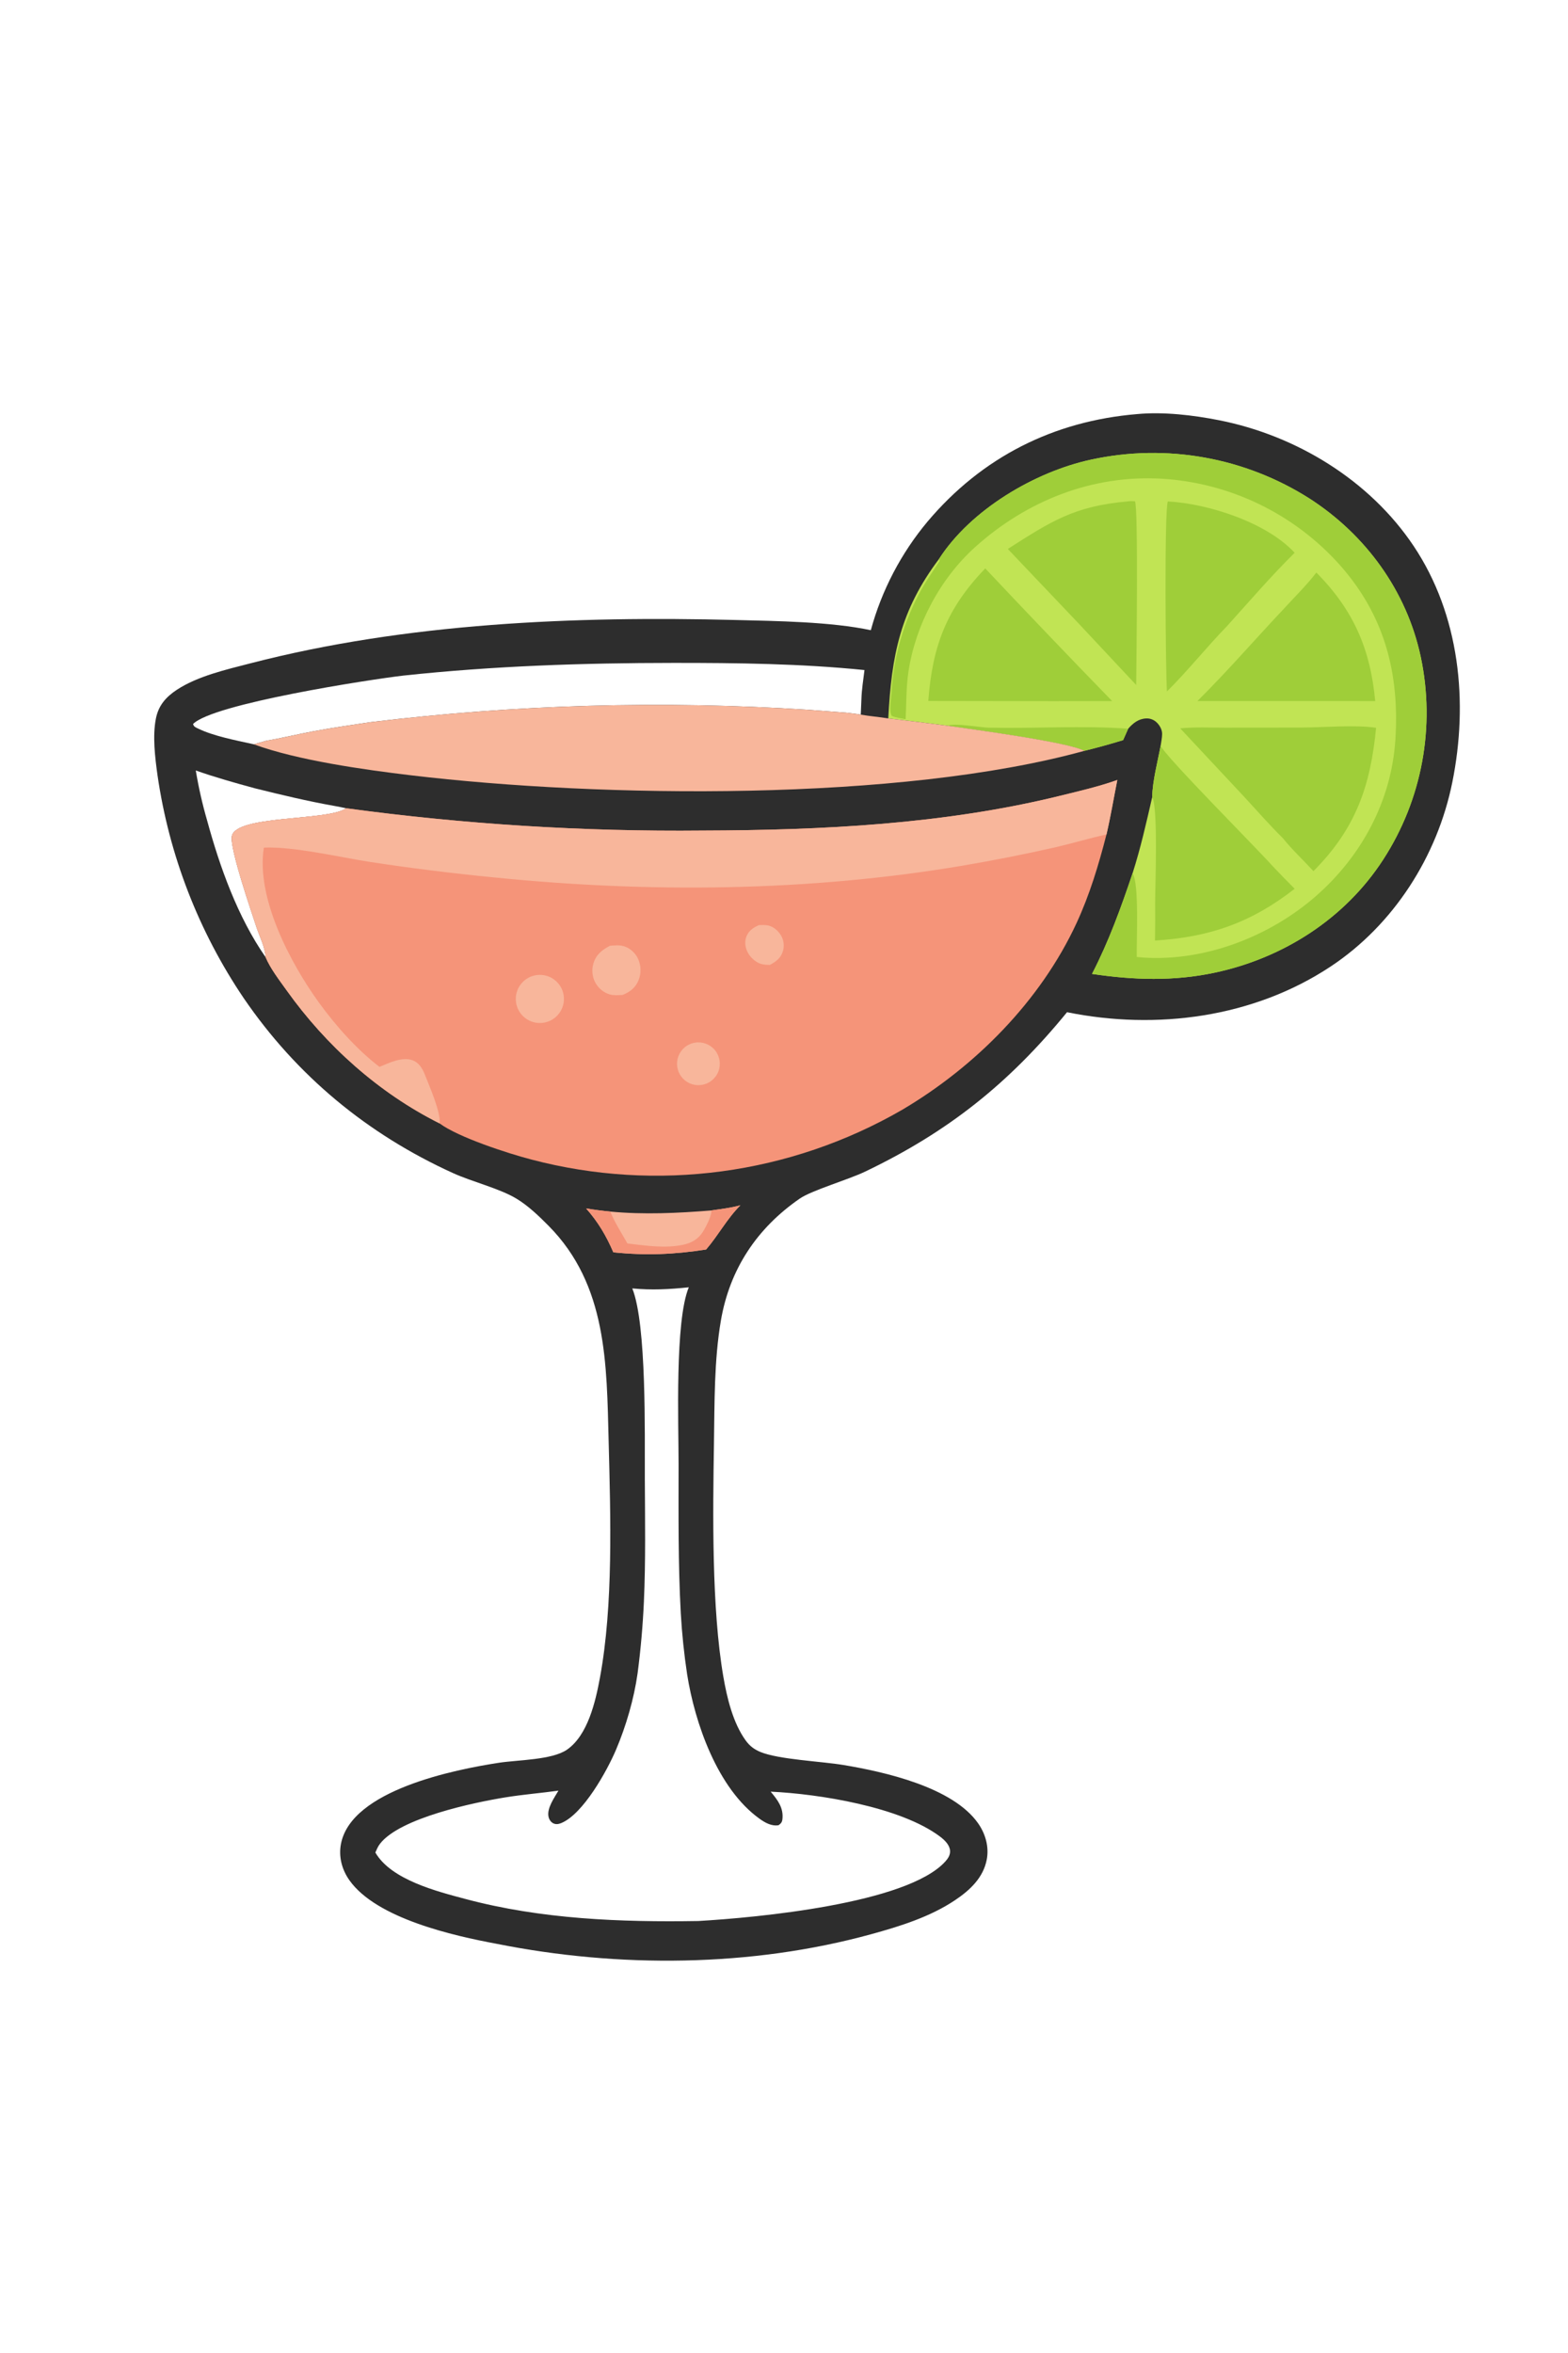 <svg version="1.1" xmlns="http://www.w3.org/2000/svg" style="display: block;" viewBox="0 0 1365 2048" width="1024" height="1536">
<path transform="translate(0,0)" fill="rgb(45,45,45)" d="M 989.98 360.415 C 1012.96 358.258 1038.86 361.318 1061.42 365.776 C 1128.58 379.053 1192.47 417.951 1230.78 475.27 C 1270.94 535.373 1278.55 611.125 1264.42 680.945 C 1251.41 745.257 1213.45 804.829 1158.49 841.24 C 1091.36 885.708 1006.92 896.814 928.95 881.005 C 878.313 942.981 825.476 985.111 753.224 1019.71 C 738.166 1026.92 706.62 1036.02 696.095 1043.31 C 658.807 1069.12 635.181 1104.77 627.544 1149.41 C 621.599 1184.15 622.065 1221.08 621.51 1256.28 C 620.547 1317.39 619.441 1399.85 629.681 1459.36 C 632.838 1477.71 638.051 1499.52 649.082 1514.78 C 652.557 1519.59 656.425 1522.58 661.891 1524.85 C 677.874 1531.48 714.997 1533.01 734.254 1536.22 C 769.886 1542.16 829.48 1555.4 851.583 1587.06 C 857.958 1596.19 861.162 1607.48 859.046 1618.54 C 856.005 1634.42 844.347 1645.22 831.457 1653.86 C 809.664 1668.46 783.451 1676.62 758.384 1683.5 C 653.813 1712.23 538.248 1713.01 432.229 1691.83 C 394.816 1684.89 327.455 1669.81 303.986 1636.39 C 297.507 1627.17 294.577 1616.01 296.73 1604.85 C 305.751 1558.05 395.787 1540.17 434.451 1534.25 C 450.542 1531.78 480.481 1531.89 493.503 1522.9 C 511.673 1510.37 518.38 1481.02 522.202 1460.41 C 533.974 1396.94 531.484 1319.82 529.817 1254.8 C 528.077 1186.97 528.555 1118.49 477.544 1066.95 C 469.12 1058.44 459.627 1049.32 449.328 1043.15 C 434.6 1034.32 411.097 1028.68 394.252 1021.02 C 319.813 987.173 258.289 936.386 212.052 868.777 C 172.719 810.595 147.055 744.269 136.984 674.765 C 134.846 659.394 132.554 640.734 135.584 625.406 C 137.838 614.01 144.314 606.634 153.873 600.348 C 172.02 588.414 197.127 582.716 217.949 577.329 C 353.799 542.18 500.284 536.11 639.996 539.625 C 675.767 540.525 723.535 541.123 758.091 548.521 C 767.569 513.807 784.426 481.547 807.512 453.943 C 854.83 397.854 917.184 366.463 989.98 360.415 z M 607.874 1672.01 C 658.635 1669.09 789.823 1656.94 822.995 1620.17 C 825.418 1617.48 827.41 1614.42 827.079 1610.64 C 826.636 1605.58 822.198 1601.4 818.362 1598.52 C 783.971 1572.63 712.791 1561.35 670.877 1559.42 C 676.806 1566.44 682.222 1573.41 681.136 1583.26 C 680.832 1586.01 679.952 1587.02 677.788 1588.62 C 671.662 1589.64 666.081 1586.48 661.248 1583.03 C 624.607 1556.82 604.816 1499.7 598.132 1457.17 C 595.477 1439.56 593.637 1421.84 592.618 1404.07 C 590.242 1360.88 590.707 1317.38 590.709 1274.15 C 590.711 1238.74 587.401 1149.81 599.598 1120.43 C 582.711 1122.22 567.316 1123.01 550.398 1121.41 C 563.051 1152.94 561.139 1249.11 561.318 1287.05 C 561.487 1322.73 562.099 1358.63 560.497 1394.27 C 559.557 1415.05 557.728 1435.78 555.014 1456.4 C 551.917 1478.53 544.953 1502.44 536.222 1522.96 C 528.359 1541.44 507.62 1578.94 488.492 1586.78 C 486.224 1587.71 483.8 1588.11 481.532 1586.94 C 479.339 1585.81 477.904 1583.48 477.432 1581.11 C 475.965 1573.74 482.537 1564.7 486.087 1558.55 C 470.593 1560.69 455.057 1561.91 439.603 1564.44 C 412.907 1568.8 348.011 1582.22 330.649 1604.87 C 328.928 1607.12 327.791 1609.81 326.667 1612.39 C 340.456 1636.21 380.36 1646.24 405.362 1652.9 C 471.219 1670.44 540.106 1673.12 607.874 1672.01 z M 321.977 628.602 C 448.471 613.223 576.118 609.593 703.283 617.761 L 736.499 620.288 C 740.743 620.847 745.143 621.2 749.339 622.008 L 749.92 608.471 C 750.168 600.072 751.568 591.547 752.582 583.2 C 697.261 577.6 641.627 576.951 586.072 576.981 C 507.259 577.025 429.477 579.612 351.086 588.01 C 321.983 591.401 184.954 612.508 167.917 630.198 C 168.704 632.47 169.615 632.804 171.799 633.882 C 185.832 640.809 205.467 644.368 220.757 647.815 L 231.917 644.67 C 245.318 642.408 258.629 639.127 272 636.61 C 288.56 633.494 305.319 631.144 321.977 628.602 z M 291.056 701.473 C 267.638 697.328 244.747 691.829 221.677 686.096 C 204.412 681.407 187.198 676.572 170.315 670.622 C 172.731 685.262 176.015 699.745 180.148 713.995 C 191.197 754.57 206.88 798.401 231.035 833.011 C 230.889 824.874 225.773 814.862 223.16 806.938 C 218.837 793.827 199.564 737.834 201.744 727.656 C 205.657 709.388 283.803 714.632 300.524 703.939 C 300.753 703.793 300.977 703.637 301.204 703.486 C 297.847 702.716 294.438 702.127 291.056 701.473 z"/>
<path transform="translate(0,0)" fill="rgb(245,148,121)" d="M 301.204 703.486 C 404.175 717.454 508.023 723.942 611.932 722.898 C 715.622 722.618 821.974 717.482 922.992 692.618 C 939.577 688.535 956.633 684.61 972.733 678.885 C 969.596 694.648 966.954 710.612 963.3 726.259 C 956.533 752.688 948.646 778.849 937.14 803.65 C 905.792 871.222 849.155 928.285 785.445 965.923 C 687.804 1022.33 571.843 1037.92 462.77 1009.3 C 442.506 1004.06 398.786 989.867 382.652 977.818 C 329.556 951.25 283.721 910.107 249.363 861.919 C 242.939 852.909 235.341 843.204 231.035 833.011 C 230.889 824.874 225.773 814.862 223.16 806.938 C 218.837 793.827 199.564 737.834 201.744 727.656 C 205.657 709.388 283.803 714.632 300.524 703.939 C 300.753 703.793 300.977 703.637 301.204 703.486 z"/>
<path transform="translate(0,0)" fill="rgb(248,182,155)" d="M 301.204 703.486 C 404.175 717.454 508.023 723.942 611.932 722.898 C 715.622 722.618 821.974 717.482 922.992 692.618 C 939.577 688.535 956.633 684.61 972.733 678.885 C 969.596 694.648 966.954 710.612 963.3 726.259 C 948.167 729.663 933.266 734.099 918.153 737.626 C 891.553 743.621 864.798 748.902 837.915 753.463 C 703.873 776.104 564.823 777.328 429.804 763.665 C 393.992 760.163 358.279 755.717 322.701 750.332 C 295.502 746.097 255.79 736.686 229.6 737.754 C 222.566 781.265 252.612 838.185 277.538 872.608 C 292.103 892.724 310.514 913.463 330.263 928.587 C 338.691 925.121 350.09 919.452 359.241 922.902 C 364.455 924.867 367.608 929.855 369.568 934.828 C 373.681 945.261 383.721 967.949 382.652 977.818 C 329.556 951.25 283.721 910.107 249.363 861.919 C 242.939 852.909 235.341 843.204 231.035 833.011 C 230.889 824.874 225.773 814.862 223.16 806.938 C 218.837 793.827 199.564 737.834 201.744 727.656 C 205.657 709.388 283.803 714.632 300.524 703.939 C 300.753 703.793 300.977 703.637 301.204 703.486 z"/>
<path transform="translate(0,0)" fill="rgb(248,182,155)" d="M 530.971 823.164 C 535.467 822.802 539.88 822.331 544.208 823.951 C 549.01 825.749 553.27 829.811 555.391 834.447 C 558.077 840.296 558.276 846.983 555.943 852.981 C 553.273 859.658 548.492 863.307 542.017 865.97 C 538.385 866.194 534.506 866.53 530.959 865.565 C 525.785 864.158 521.216 860.439 518.528 855.835 C 515.57 850.654 514.833 844.498 516.483 838.765 C 518.72 830.976 524.108 826.72 530.971 823.164 z"/>
<path transform="translate(0,0)" fill="rgb(248,182,155)" d="M 467.024 848.699 C 478.558 847.092 489.191 855.194 490.7 866.742 C 492.21 878.289 484.017 888.853 472.457 890.264 C 461.036 891.659 450.625 883.585 449.134 872.176 C 447.642 860.766 455.627 850.288 467.024 848.699 z"/>
<path transform="translate(0,0)" fill="rgb(248,182,155)" d="M 604.763 907.538 C 611.36 906.378 618.072 908.851 622.34 914.013 C 626.609 919.176 627.775 926.233 625.396 932.495 C 623.017 938.756 617.458 943.258 610.839 944.283 C 600.747 945.847 591.279 938.992 589.614 928.917 C 587.948 918.843 594.706 909.306 604.763 907.538 z"/>
<path transform="translate(0,0)" fill="rgb(248,182,155)" d="M 660.61 805.229 C 663.343 805.116 666.576 804.926 669.243 805.65 C 673.725 806.866 677.745 810.425 680.028 814.397 C 682.268 818.348 682.867 823.02 681.697 827.408 C 679.924 833.81 675.727 836.848 670.225 839.816 C 667.669 839.813 664.686 839.676 662.238 838.889 C 657.28 837.294 652.804 832.925 650.567 828.264 C 648.578 824.118 648.101 819.358 649.816 815.034 C 651.803 810.02 655.891 807.281 660.61 805.229 z"/>
<path transform="translate(0,0)" fill="rgb(193,228,84)" d="M 817.508 486.473 C 845.056 443.67 900.78 410.623 949.987 400.029 C 1015.47 385.811 1083.93 398.069 1140.41 434.129 C 1189.22 465.689 1224.67 514.447 1236.89 571.486 C 1249.86 632.368 1238.13 695.911 1204.26 748.142 C 1170.96 799.574 1117.26 833.85 1057.71 846.558 C 1021.8 854.22 986.814 853.041 950.709 847.663 C 965.337 819.352 975.865 790.224 986.008 760.107 C 992.988 738.318 997.964 716.195 1003.08 693.924 C 1003.39 679.585 1007.83 663.125 1010.48 648.937 C 1010.95 645.66 1011.72 642.149 1011.75 638.847 C 1011.79 635.087 1009.63 631.264 1006.95 628.725 C 1004.52 626.407 1001.26 625.174 997.908 625.308 C 991.136 625.63 986.45 629.403 982.19 634.266 L 977.792 644.182 C 966.63 647.607 955.376 650.721 944.041 653.52 C 930.741 645.906 845.523 634.69 824.796 631.636 C 807.648 629.375 790.481 627.26 773.297 625.292 C 776.126 570.437 783.679 531.43 817.508 486.473 z"/>
<path transform="translate(0,0)" fill="rgb(159,206,57)" d="M 817.508 486.473 C 845.056 443.67 900.78 410.623 949.987 400.029 C 1015.47 385.811 1083.93 398.069 1140.41 434.129 C 1189.22 465.689 1224.67 514.447 1236.89 571.486 C 1249.86 632.368 1238.13 695.911 1204.26 748.142 C 1170.96 799.574 1117.26 833.85 1057.71 846.558 C 1021.8 854.22 986.814 853.041 950.709 847.663 C 965.337 819.352 975.865 790.224 986.008 760.107 C 991.948 768.894 989.324 818.948 989.678 832.932 C 991.559 833.149 993.446 833.321 995.336 833.446 C 1049.11 836.968 1105.42 815.12 1145.59 780.016 C 1185.48 745.162 1211.48 696.944 1214.86 643.704 C 1218.53 586.074 1205.44 535.684 1166.63 491.92 C 1126.77 447.207 1070.8 420.134 1011 416.639 C 950.471 413.245 893.621 435.977 848.932 476.175 C 818.419 503.622 796.946 544.109 790.85 584.693 C 788.798 598.352 789.118 612.227 788.409 625.991 C 784.44 625.204 780.011 624.69 776.309 623.07 C 775.895 622.227 775.677 621.91 775.452 621.05 C 774.242 616.444 775.862 606.98 776.15 601.876 C 778.138 570.461 787.153 539.893 802.528 512.426 C 807.255 504.086 812.948 496.296 818.016 488.158 L 817.508 486.473 z"/>
<path transform="translate(0,0)" fill="rgb(159,206,57)" d="M 1010.48 648.937 C 1013.03 656.973 1094.58 738.744 1108.15 754.017 C 1114.39 760.62 1120.73 767.135 1127.16 773.561 C 1089.54 802.936 1053.2 815.723 1005.52 818.631 C 1005.74 807.596 1005.79 796.558 1005.66 785.521 C 1005.68 772.071 1008.36 701.672 1003.08 693.924 C 1003.39 679.585 1007.83 663.125 1010.48 648.937 z"/>
<path transform="translate(0,0)" fill="rgb(159,206,57)" d="M 824.796 631.636 C 830.844 629.008 852.51 633.146 860.868 633.34 C 901.193 634.272 941.965 631.289 982.19 634.266 L 977.792 644.182 C 966.63 647.607 955.376 650.721 944.041 653.52 C 930.741 645.906 845.523 634.69 824.796 631.636 z"/>
<path transform="translate(0,0)" fill="rgb(159,206,57)" d="M 1027.49 633.948 C 1040.17 632.681 1053.3 633.329 1066.06 633.321 L 1132.49 633.261 C 1151.41 633.224 1180.14 630.655 1198.06 633.479 C 1193.2 684.213 1180.32 721.227 1143.51 758.223 C 1134.8 748.715 1124.95 739.595 1116.92 729.563 C 1105.15 717.968 1094.22 705.407 1082.99 693.287 L 1027.49 633.948 z"/>
<path transform="translate(0,0)" fill="rgb(159,206,57)" d="M 857.738 494.746 C 894.253 533.532 931.084 572.02 968.227 610.206 L 916.75 610.274 L 808.146 610.109 C 811.727 562.166 824.104 529.697 857.738 494.746 z"/>
<path transform="translate(0,0)" fill="rgb(159,206,57)" d="M 1016.74 436.438 C 1051.89 438.369 1102.75 454.691 1127.14 481.127 C 1106.73 501.256 1087.64 523.495 1068.41 544.783 C 1050.41 563.322 1034.29 583.62 1015.94 601.851 C 1014.81 586.325 1013.57 443.334 1016.74 436.438 z"/>
<path transform="translate(0,0)" fill="rgb(159,206,57)" d="M 981.733 436.417 C 983.879 436.061 985.903 436.171 988.069 436.273 C 991.148 440.382 989.359 578.652 989.155 596.193 L 938.745 542.348 L 877.369 477.796 C 915.257 453.637 935.168 440.537 981.733 436.417 z"/>
<path transform="translate(0,0)" fill="rgb(159,206,57)" d="M 1146.02 498.333 C 1178.27 530.802 1193.11 564.854 1197.29 610.202 L 1159.17 610.183 L 1042.49 610.162 C 1068.66 584.231 1092.72 556.373 1117.98 529.595 C 1127.28 519.406 1137.69 509.292 1146.02 498.333 z"/>
<path transform="translate(0,0)" fill="rgb(248,182,155)" d="M 321.977 628.602 C 448.471 613.223 576.118 609.593 703.283 617.761 L 736.499 620.288 C 740.743 620.847 745.143 621.2 749.339 622.008 C 757.292 623.398 765.34 623.993 773.297 625.292 C 790.481 627.26 807.648 629.375 824.796 631.636 C 845.523 634.69 930.741 645.906 944.041 653.52 C 783.503 697.802 523.618 694.605 357.671 674.804 C 316.805 669.928 258.894 661.801 220.757 647.815 L 231.917 644.67 C 245.318 642.408 258.629 639.127 272 636.61 C 288.56 633.494 305.319 631.144 321.977 628.602 z"/>
<path transform="translate(0,0)" fill="rgb(248,182,155)" d="M 619.152 1053.55 C 627.525 1052.3 636.414 1051.35 644.555 1049.03 C 632.669 1060.96 625.414 1075.05 614.694 1087.52 C 586.921 1091.91 561.934 1092.88 533.9 1089.99 C 527.677 1075.53 520.642 1063.62 510.186 1051.79 C 517.17 1052.95 524.192 1053.87 531.241 1054.53 C 560.371 1057.32 590.058 1055.89 619.152 1053.55 z"/>
<path transform="translate(0,0)" fill="rgb(245,148,121)" d="M 619.152 1053.55 C 627.525 1052.3 636.414 1051.35 644.555 1049.03 C 632.669 1060.96 625.414 1075.05 614.694 1087.52 C 586.921 1091.91 561.934 1092.88 533.9 1089.99 C 527.677 1075.53 520.642 1063.62 510.186 1051.79 C 517.17 1052.95 524.192 1053.87 531.241 1054.53 C 535.047 1064.03 541.159 1073.31 546.14 1082.28 C 561.949 1084.14 578.963 1086.78 594.721 1083.41 C 601.875 1081.88 607.782 1078.56 611.793 1072.27 C 614.217 1068.46 620.005 1057.41 619.152 1053.55 z"/>
</svg>